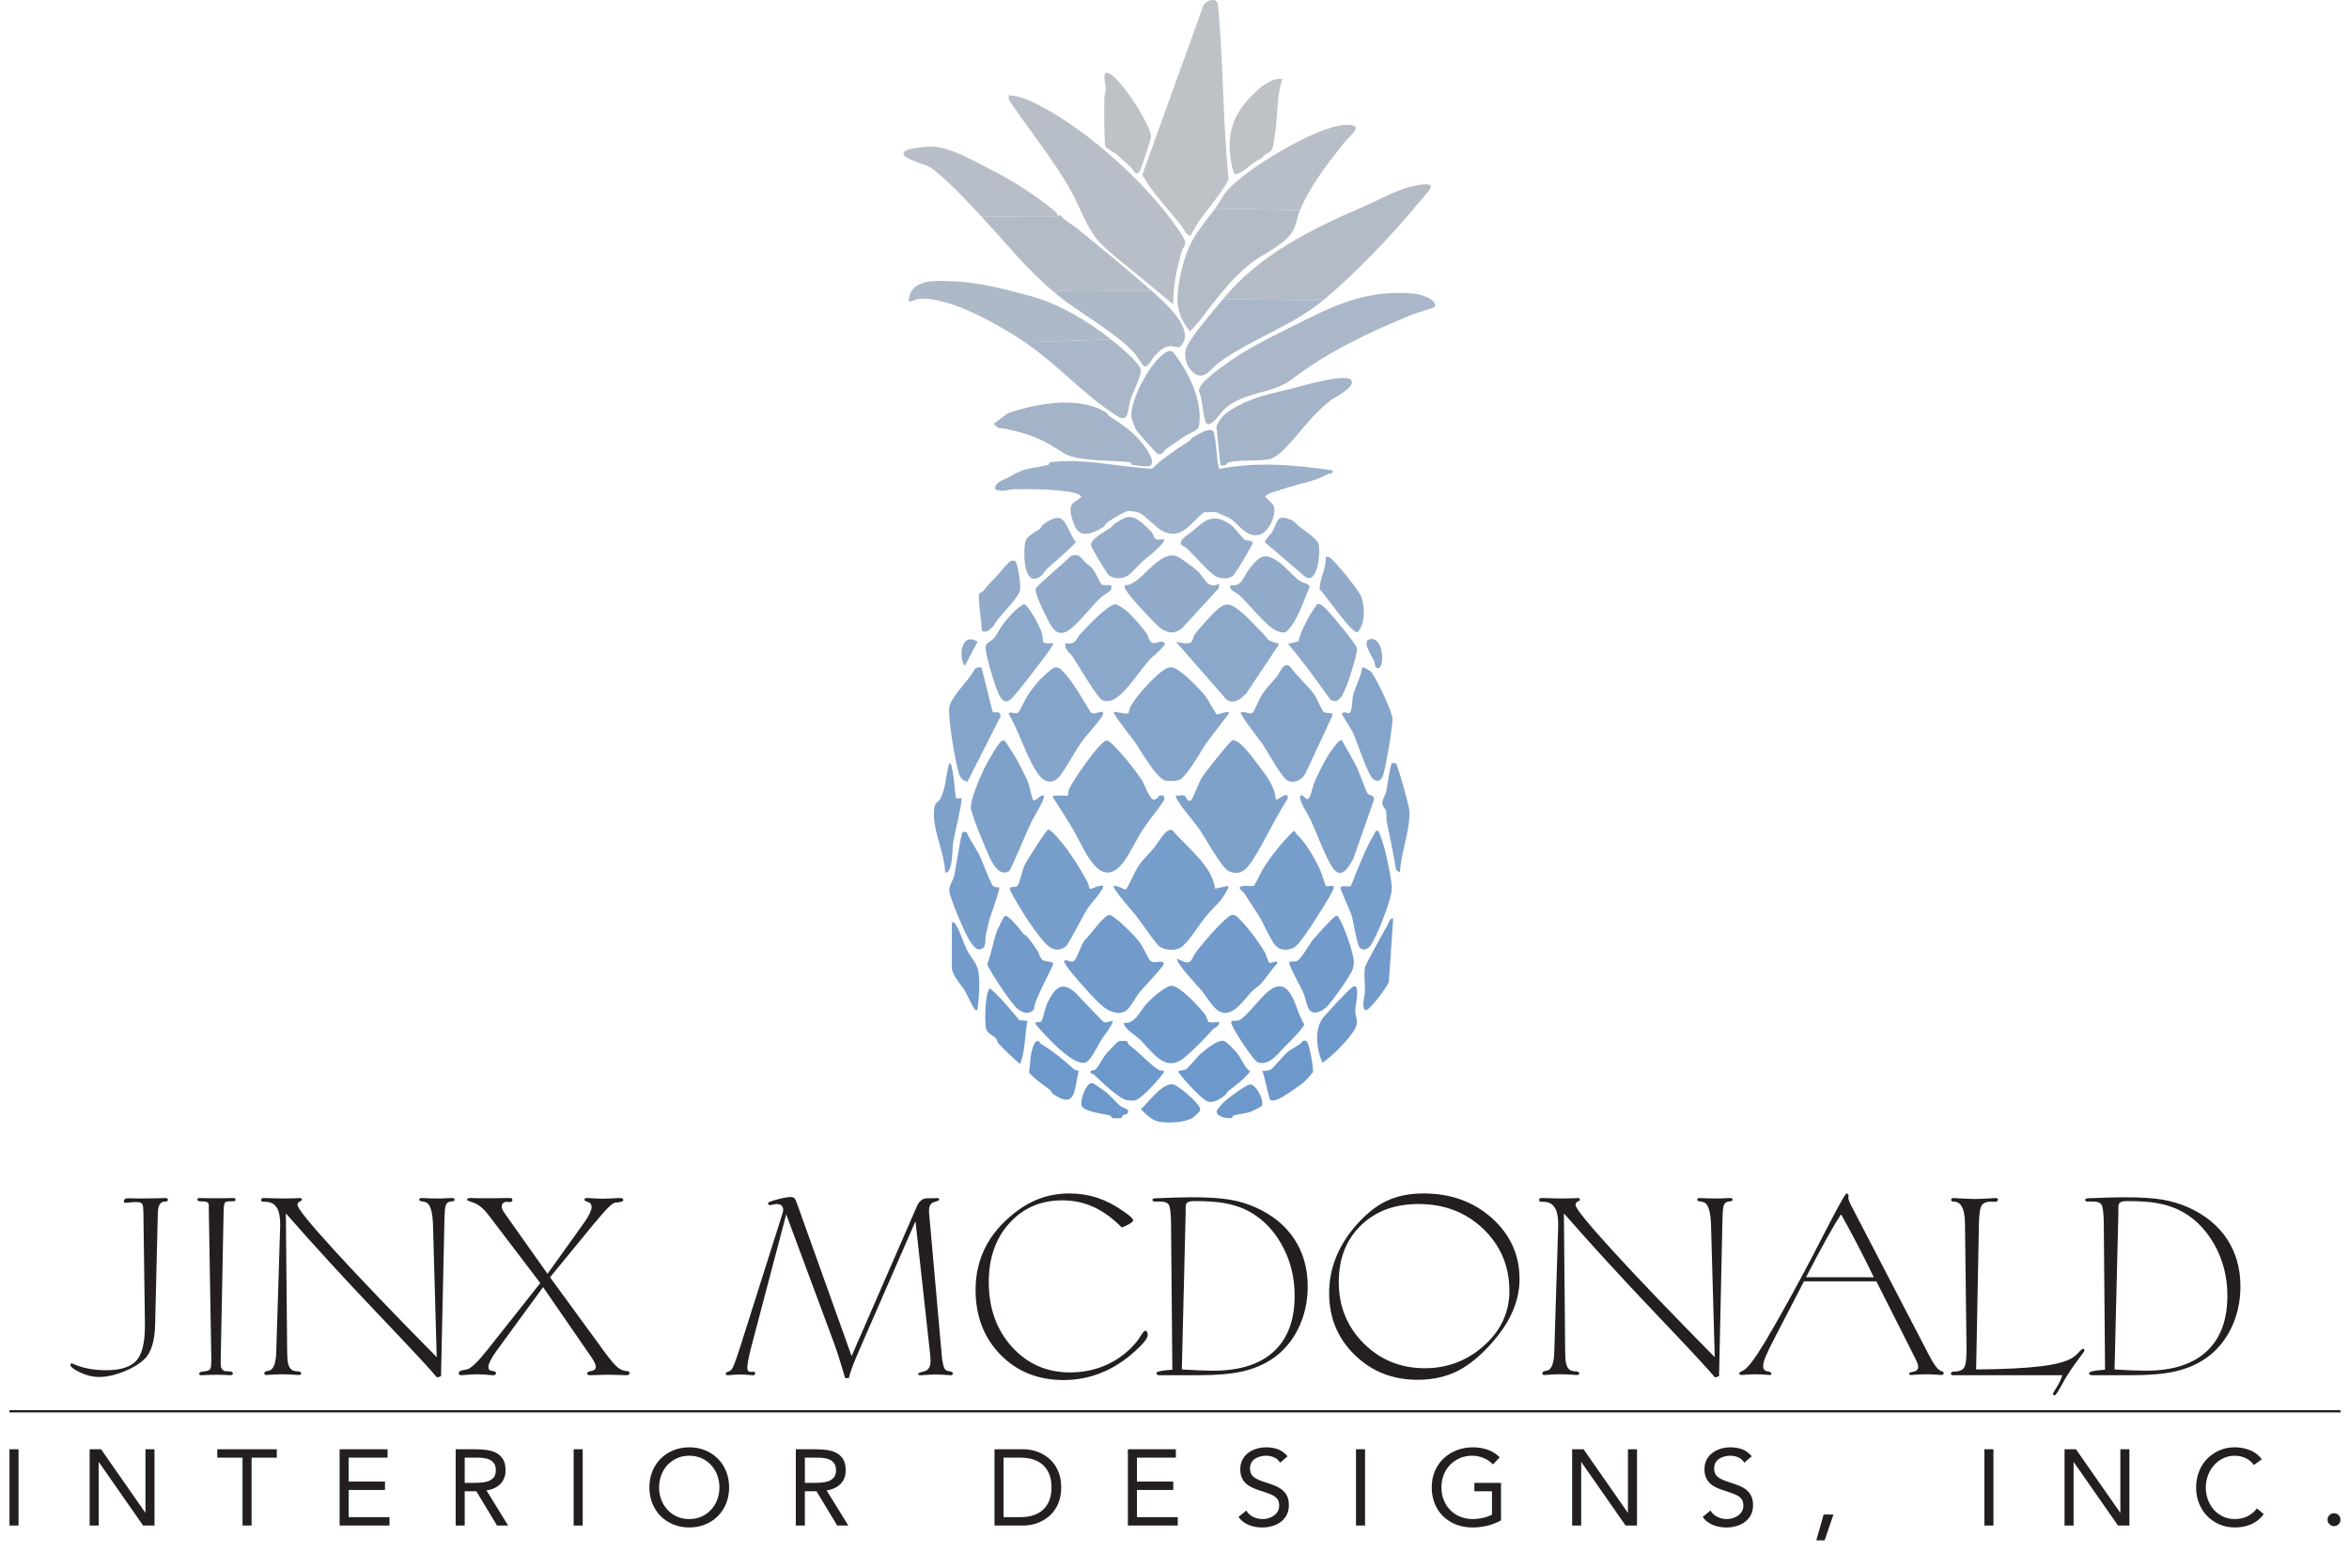<?xml version="1.0" encoding="UTF-8"?>
<svg id="Layer_1" xmlns="http://www.w3.org/2000/svg" version="1.1" viewBox="0 0 1027.848 686.323">
  <!-- Generator: Adobe Illustrator 29.3.0, SVG Export Plug-In . SVG Version: 2.1.0 Build 146)  -->
  <defs>
    <style>
      .st0 {
        fill: #779dcb;
      }

      .st1 {
        fill: #7ea1ca;
      }

      .st2 {
        fill: #b3bbc7;
      }

      .st3, .st4 {
        fill: #231f20;
      }

      .st5 {
        fill: #95adca;
      }

      .st6 {
        fill: #9cb0c9;
      }

      .st7 {
        fill: #bec1c6;
      }

      .st8 {
        fill: #6e99cb;
      }

      .st9 {
        fill: #729acb;
      }

      .st10 {
        fill: #aab7c8;
      }

      .st11 {
        fill: #b8bec7;
      }

      .st12 {
        fill: #91aac9;
      }

      .st13 {
        fill: #8ba7c9;
      }

      .st4 {
        stroke: #231f20;
        stroke-miterlimit: 10;
      }

      .st14 {
        fill: #a3b3c8;
      }

      .st15 {
        fill: #6c98cb;
      }

      .st16 {
        fill: #85a4ca;
      }

      .st17 {
        fill: #adb9c7;
      }
    </style>
  </defs>
  <g>
    <path class="st3" d="M63.41,578.599l-.666-48.034c0-.215-.019-.556-.056-1.021-.037-.466-.055-.824-.055-1.076,0-.86-.222-1.479-.666-1.855-.444-.377-1.184-.564-2.219-.564-.925,0-1.914.054-2.968.161-1.054.107-1.655.161-1.803.161-.259,0-.443-.026-.555-.081-.111-.054-.185-.169-.222-.35,0-.537.157-.932.472-1.183.313-.251.804-.377,1.47-.377.369,0,1.044.019,2.024.054.979.036,1.748.054,2.302.054,3.402,0,6.859-.054,10.373-.161.777-.035,1.257-.054,1.442-.054.369,0,.666.072.887.215.222.144.333.342.333.592,0,.252-.111.439-.333.565-.222.126-.555.188-.998.188-1.96,0-2.996,1.597-3.106,4.787v.054l-1.109,45.937c-.037.609-.055,1.488-.055,2.636-.148,7.638-1.757,12.855-4.826,15.652-2.33,2.151-5.399,3.972-9.208,5.459-3.809,1.488-7.341,2.232-10.594,2.232-2.737,0-5.5-.672-8.292-2.017-2.792-1.345-4.188-2.466-4.188-3.362,0-.143.064-.269.194-.376.129-.108.286-.162.472-.162.111,0,.369.09.776.27,4.03,1.793,8.782,2.689,14.255,2.689,6.175,0,10.539-1.362,13.09-4.088,2.551-2.725,3.827-7.817,3.827-15.276v-1.667Z"/>
    <path class="st3" d="M97.855,529.543l-1.276,65.676v1.345c0,1.005.102,1.73.305,2.179.203.448.601.853,1.192,1.21.406.107,1.017.161,1.831.161,1.331.036,1.997.359,1.997.969,0,.215-.074.376-.222.484-.148.107-.407.197-.777.269-1.036-.071-2.052-.125-3.05-.161-.999-.035-2.108-.054-3.328-.054-.666,0-2.016.036-4.049.107-.999.036-1.812.072-2.44.107-.259,0-.472-.054-.638-.161-.166-.107-.25-.27-.25-.484,0-.538.573-.86,1.72-.968.702-.072,1.276-.162,1.719-.27.739-.179,1.239-.52,1.498-1.021.258-.502.389-1.739.389-3.712l-1.109-65.999v-1.721c0-.681-.241-1.147-.721-1.398-.481-.251-1.461-.377-2.94-.377-.444,0-.776-.062-.999-.188-.222-.125-.333-.331-.333-.618,0-.179.074-.331.222-.457.147-.125.333-.188.555-.188,1.183.036,2.422.063,3.716.081,1.294.019,3.014.026,5.159.026,1.109,0,2.172-.008,3.189-.026,1.017-.018,2.061-.045,3.134-.081.258.072.444.171.555.296.111.126.167.296.167.511-.038.252-.158.422-.361.511-.204.091-.62.135-1.248.135h-.998c-1.036,0-1.711.188-2.025.564-.314.377-.509,1.462-.582,3.255Z"/>
    <path class="st3" d="M125.644,590.701c0,2.834.139,4.833.416,5.998.277,1.166.749,2.035,1.415,2.608.555.503,1.405.771,2.552.807,1.146.036,1.737.323,1.775.861,0,.287-.083.483-.25.592-.167.107-.416.161-.749.161-1.627-.107-3.07-.188-4.327-.242-1.257-.054-2.367-.081-3.328-.081-.592,0-1.452.027-2.58.081-1.128.054-2.468.135-4.021.242-.296,0-.518-.054-.666-.161-.148-.108-.222-.305-.222-.592,0-.502.379-.825,1.137-.969.757-.143,1.248-.269,1.47-.376.813-.431,1.433-1.3,1.858-2.609.424-1.309.674-3.057.749-5.244l1.72-55.241v-1.021c0-3.228-.537-5.63-1.609-7.208-1.073-1.577-2.7-2.367-4.881-2.367h-.666c-.444,0-.749-.062-.916-.188s-.25-.313-.25-.565c0-.322.092-.556.277-.699.185-.143.48-.215.888-.215h.333c3.994.144,6.859.215,8.598.215.887,0,2.496-.035,4.826-.107.961-.035,1.7-.071,2.219-.107.333.144.527.251.582.322.056.073.102.234.139.484,0,.216-.324.467-.971.753-.647.288-.971.771-.971,1.452,0,1.507,5.436,8.213,16.308,20.117,10.872,11.906,25.737,27.415,44.596,46.527l-1.609-57.285c-.074-2.725-.296-4.885-.666-6.481-.37-1.595-.906-2.751-1.608-3.469-.481-.466-1.23-.762-2.247-.888-1.018-.125-1.525-.367-1.525-.727,0-.25.064-.43.194-.538.129-.107.378-.196.749-.269,1.294.072,2.588.126,3.883.161,1.294.036,2.792.054,4.493.054.222,0,.878-.026,1.969-.08,1.09-.054,2.061-.099,2.912-.135.444,0,.767.063.971.188.203.126.305.332.305.618,0,.359-.352.574-1.054.646-.703.072-1.22.18-1.553.323-.629.251-1.073.815-1.332,1.694-.259.879-.425,2.842-.499,5.89l-1.498,68.635-1.775.537c-2.33-2.904-10.946-12.183-25.848-27.835-14.902-15.653-28.326-30.311-40.269-43.973l.554,59.705Z"/>
    <path class="st3" d="M213.449,590.486l22.964-28.992-22.52-29.584c-2.108-2.832-4.225-4.644-6.351-5.433-2.127-.788-3.189-1.219-3.189-1.291,0-.286.102-.501.305-.646.203-.143.527-.232.971-.269h.277c.887.036,1.803.063,2.746.081.943.019,2.32.026,4.132.026,1.479,0,3.097-.008,4.854-.026,1.756-.018,3.614-.045,5.574-.081.296,0,.536.072.721.215.185.144.277.377.277.699,0,.288-.102.503-.305.646-.204.144-.546.216-1.026.216-.111,0-.296-.018-.555-.054-.259-.036-.426-.055-.5-.055-.703,0-1.257.188-1.664.565-.408.376-.61.888-.61,1.533,0,.358.102.771.305,1.236.203.467.563,1.076,1.082,1.829l18.637,26.356,16.474-23.021c.85-1.255,1.534-2.447,2.052-3.577.518-1.129.777-1.998.777-2.608,0-1.147-.527-1.891-1.581-2.232-1.054-.34-1.581-.653-1.581-.941,0-.25.092-.448.277-.592.185-.143.424-.215.721-.215h.333c.739.036,1.867.1,3.383.188,1.516.09,2.625.134,3.328.134.777,0,2.005-.044,3.688-.134,1.683-.089,2.912-.152,3.689-.188h.333c.444.036.767.126.971.269.203.145.305.359.305.646,0,.288-.333.538-.999.753-.666.216-1.461.323-2.385.323-.629,0-1.628.664-2.996,1.99-1.368,1.327-3.605,3.855-6.711,7.584l-18.97,23.129,23.629,32.381c2.773,3.802,4.826,6.205,6.157,7.208,1.331,1.005,2.773,1.506,4.326,1.506.111,0,.25.09.416.27s.25.358.25.538c0,.287-.111.52-.333.699-.222.18-.519.269-.888.269h-.388c-.592-.035-1.442-.071-2.552-.107-2.7-.071-4.53-.107-5.491-.107-.518,0-1.691.026-3.522.08s-3.264.1-4.299.135c-.333,0-.583-.071-.749-.215-.166-.144-.269-.358-.305-.646,0-.466.628-.807,1.886-1.022,1.257-.215,1.886-.807,1.886-1.774,0-.395-.148-.941-.443-1.641-.297-.699-.721-1.461-1.276-2.286l-21.355-30.982-20.689,28.347c-.962,1.327-1.747,2.608-2.357,3.846s-.915,2.144-.915,2.717c0,1.075.563,1.667,1.691,1.774,1.128.107,1.692.413,1.692.915,0,.322-.121.564-.36.726-.241.161-.602.242-1.082.242-1.442-.143-2.728-.25-3.855-.322-1.128-.072-2.043-.108-2.746-.108-1.073,0-3.05.108-5.935.323-.628.036-1.109.072-1.442.107-.369-.071-.61-.17-.721-.296-.111-.125-.167-.35-.167-.672,0-.646.647-1.076,1.941-1.291.814-.108,1.442-.233,1.886-.377,1.775-.573,4.64-3.37,8.597-8.391l.277-.323Z"/>
    <path class="st3" d="M369.812,603.073c-1.073-3.658-2.024-6.795-2.856-9.413-.832-2.617-1.618-4.895-2.357-6.831l-20.578-55.402-15.531,58.952c-.443,1.758-.804,3.398-1.082,4.922-.277,1.524-.416,2.573-.416,3.146,0,.718.129,1.22.388,1.506.258.288.702.431,1.332.431.147,0,.305-.018.471-.054.167-.035.268-.054.305-.054.333,0,.573.054.721.161.147.107.222.287.222.538,0,.287-.074.502-.222.646-.148.144-.37.215-.666.215-1.295-.107-2.422-.188-3.384-.242-.962-.054-1.812-.08-2.551-.08-.481,0-1.147.026-1.997.08-.851.054-1.905.135-3.162.242-.259,0-.471-.054-.638-.161s-.25-.27-.25-.484c0-.395.323-.69.971-.888.646-.196,1.137-.475,1.47-.834.333-.357.767-1.2,1.303-2.527.536-1.326,1.377-3.766,2.524-7.315l18.415-58.092c.147-.431.258-.815.333-1.156.074-.341.111-.654.111-.941,0-.825-.25-1.452-.749-1.883-.5-.431-1.23-.646-2.191-.646-.37,0-.87.081-1.498.242-.629.161-1.091.242-1.386.242-.259-.036-.454-.135-.583-.296-.13-.162-.194-.367-.194-.619,0-.322,1.312-.842,3.938-1.56,2.625-.717,4.604-1.076,5.935-1.076.702,0,1.238.162,1.608.484.369.323.776,1.148,1.22,2.475l23.851,66.645,28.51-65.407c1.072-2.438,2.588-3.658,4.548-3.658h1.608c.591,0,1.072-.008,1.442-.026.369-.018.739-.045,1.109-.081h.277c.258,0,.462.072.61.215.147.144.222.342.222.592,0,.216-.74.538-2.219.969-1.479.43-2.219,1.649-2.219,3.657v.86l5.436,61.158c0,.144.018.377.055.699.333,4.053.924,6.419,1.775,7.101.407.287,1.035.493,1.886.618.85.126,1.275.439,1.275.941,0,.215-.093.395-.277.538-.185.144-.425.215-.721.215-1.406-.107-2.654-.188-3.744-.242-1.091-.054-2.006-.08-2.746-.08-.703,0-1.618.026-2.746.08-1.128.054-2.45.135-3.966.242h-.222c-.186,0-.36-.062-.527-.188-.167-.125-.25-.277-.25-.457,0-.286.906-.654,2.718-1.103,1.812-.448,2.718-1.964,2.718-4.545,0-.358-.037-1.04-.111-2.044-.037-.466-.075-.843-.111-1.13l-6.379-57.931-24.738,56.693-.389.914c-1.96,4.447-3.31,8.123-4.049,11.027h-1.609Z"/>
    <path class="st3" d="M490.843,537.181c-3.92-4.016-8.015-7.001-12.286-8.956-4.271-1.954-8.847-2.931-13.729-2.931-9.393,0-17.103,3.326-23.13,9.978-6.028,6.652-9.041,15.249-9.041,25.792,0,11.438,3.374,20.888,10.123,28.347,6.748,7.459,15.226,11.188,25.432,11.188,5.842,0,11.26-1.147,16.252-3.442,4.992-2.294,9.281-5.611,12.868-9.951.555-.717,1.229-1.702,2.025-2.958.794-1.255,1.395-1.883,1.803-1.883.295,0,.545.18.749.538.203.358.305.789.305,1.291,0,.718-.463,1.667-1.387,2.851-.925,1.184-2.33,2.618-4.215,4.303-4.548,4.161-9.449,7.298-14.699,9.413-5.251,2.116-10.761,3.174-16.529,3.174-11.205,0-20.421-3.711-27.65-11.134-7.23-7.423-10.844-16.854-10.844-28.293,0-6.741,1.396-12.9,4.188-18.477,2.792-5.576,6.998-10.587,12.619-15.034,3.661-2.939,7.488-5.128,11.482-6.562,3.994-1.434,8.265-2.151,12.813-2.151,4.252,0,8.311.637,12.175,1.909,3.864,1.273,7.645,3.22,11.343,5.837,1.516,1.04,2.615,1.882,3.3,2.527.684.646,1.026,1.148,1.026,1.507s-.471.833-1.415,1.425c-.943.592-2.135,1.156-3.578,1.694Z"/>
    <path class="st3" d="M524.012,601.835h-17.028c-.407-.143-.675-.269-.804-.377-.13-.107-.194-.269-.194-.483,0-.646,1.701-1.111,5.103-1.398.851-.072,1.479-.126,1.886-.162l-.555-64.277c-.075-4.303-.398-6.93-.971-7.88-.574-.95-1.767-1.426-3.578-1.426h-2.496c-.333,0-.602-.062-.804-.188-.204-.126-.305-.277-.305-.458,0-.25.074-.43.222-.537.147-.108.5-.197,1.054-.27h.333c7.025-.286,12.203-.43,15.531-.43,6.988,0,12.517.341,16.585,1.021,4.067.682,7.857,1.812,11.37,3.389,7.396,3.3,13.054,7.916,16.974,13.851,3.919,5.936,5.879,12.848,5.879,20.735,0,6.742-1.387,12.919-4.159,18.53-2.773,5.613-6.62,10.051-11.538,13.313-3.771,2.51-8.098,4.312-12.979,5.405-4.88,1.095-11.389,1.641-19.524,1.641ZM517.134,599.307c3.032.18,5.639.314,7.821.403,2.182.09,4.141.135,5.88.135,11.61,0,20.458-2.806,26.541-8.418,6.082-5.611,9.124-13.743,9.124-24.394,0-8.391-1.997-16.028-5.99-22.914-3.994-6.885-9.263-11.851-15.809-14.899-2.773-1.255-5.824-2.169-9.152-2.743-3.327-.573-7.543-.86-12.646-.86-1.59,0-2.672.188-3.244.564-.574.377-.86,1.067-.86,2.071v2.851l-1.664,68.204Z"/>
    <path class="st3" d="M620.248,603.826c-10.871,0-20.033-3.631-27.484-10.893-7.451-7.261-11.177-16.271-11.177-27.028,0-5.128.888-10.05,2.663-14.766,1.774-4.715,4.418-9.225,7.932-13.527,4.511-5.45,9.152-9.368,13.922-11.753,4.771-2.385,10.354-3.577,16.752-3.577,11.98,0,21.983,3.613,30.008,10.839,8.023,7.226,12.036,16.109,12.036,26.652,0,4.662-.962,9.261-2.884,13.797-1.924,4.536-4.826,9.045-8.709,13.527-5.214,5.989-10.372,10.273-15.476,12.855-5.103,2.582-10.964,3.873-17.583,3.873ZM585.803,561.064c0,10.614,3.633,19.552,10.899,26.813s16.205,10.892,26.818,10.892c4.955,0,9.633-.851,14.033-2.555,4.4-1.702,8.432-4.24,12.092-7.611,3.587-3.227,6.286-6.831,8.099-10.812,1.812-3.98,2.718-8.265,2.718-12.855,0-10.758-3.791-19.785-11.371-27.082s-17.047-10.946-28.399-10.946c-10.428,0-18.85,3.138-25.265,9.413-6.416,6.275-9.624,14.522-9.624,24.743Z"/>
    <path class="st3" d="M684.867,590.701c0,2.834.139,4.833.416,5.998.277,1.166.749,2.035,1.415,2.608.555.503,1.404.771,2.551.807,1.146.036,1.738.323,1.775.861,0,.287-.083.483-.25.592-.166.107-.416.161-.748.161-1.628-.107-3.07-.188-4.327-.242-1.258-.054-2.366-.081-3.328-.081-.592,0-1.451.027-2.579.081s-2.468.135-4.021.242c-.296,0-.518-.054-.665-.161-.148-.108-.223-.305-.223-.592,0-.502.379-.825,1.138-.969.757-.143,1.248-.269,1.47-.376.812-.431,1.433-1.3,1.858-2.609.425-1.309.674-3.057.749-5.244l1.719-55.241v-1.021c0-3.228-.536-5.63-1.608-7.208-1.073-1.577-2.699-2.367-4.881-2.367h-.666c-.443,0-.749-.062-.915-.188s-.25-.313-.25-.565c0-.322.093-.556.277-.699.186-.143.48-.215.888-.215h.333c3.994.144,6.859.215,8.598.215.888,0,2.496-.035,4.825-.107.962-.035,1.701-.071,2.219-.107.333.144.527.251.583.322.055.073.102.234.139.484,0,.216-.324.467-.971.753-.647.288-.971.771-.971,1.452,0,1.507,5.436,8.213,16.308,20.117,10.871,11.906,25.736,27.415,44.596,46.527l-1.608-57.285c-.075-2.725-.297-4.885-.666-6.481-.37-1.595-.906-2.751-1.608-3.469-.481-.466-1.229-.762-2.246-.888-1.018-.125-1.525-.367-1.525-.727,0-.25.063-.43.193-.538.13-.107.379-.196.749-.269,1.294.072,2.588.126,3.883.161,1.294.036,2.792.054,4.493.054.222,0,.878-.026,1.969-.08s2.062-.099,2.912-.135c.443,0,.767.063.971.188.203.126.305.332.305.618,0,.359-.352.574-1.054.646-.702.072-1.22.18-1.553.323-.629.251-1.073.815-1.331,1.694-.26.879-.426,2.842-.499,5.89l-1.498,68.635-1.775.537c-2.329-2.904-10.945-12.183-25.848-27.835-14.902-15.653-28.325-30.311-40.27-43.973l.555,59.705Z"/>
    <path class="st3" d="M762.19,601.728c-.407,0-.693-.062-.86-.188-.166-.125-.249-.313-.249-.564,0-.323.397-.654,1.192-.995.796-.341,1.488-.815,2.08-1.426,1.331-1.326,2.948-3.442,4.854-6.347,1.903-2.905,4.391-7.047,7.46-12.426,7.1-12.442,13.959-25.137,20.578-38.082,6.619-12.944,10.206-19.418,10.761-19.418.223.036.425.153.61.35.185.197.277.386.277.564,0,.036-.019.171-.056.404s-.055.422-.055.564c0,.395.146.968.443,1.721.296.754.795,1.758,1.498,3.013l33.502,64.438.277.484c2.219,4.231,4.067,6.348,5.547,6.348.036,0,.119.09.249.269.13.18.194.358.194.538,0,.251-.093.439-.277.564-.186.126-.463.188-.832.188-1.664-.107-2.977-.188-3.938-.242-.962-.054-1.664-.081-2.108-.081-.888,0-1.95.027-3.189.081s-2.635.135-4.188.242c-.259-.071-.426-.143-.499-.215-.075-.072-.111-.18-.111-.323,0-.395.666-.708,1.997-.941,1.331-.232,1.997-.959,1.997-2.179,0-.43-.158-1.039-.472-1.828-.314-.789-.952-2.115-1.914-3.98l-15.919-31.521h-31.672l-12.259,23.667c-2.293,4.411-3.799,7.495-4.521,9.252-.721,1.757-1.081,3.156-1.081,4.195,0,1.291.61,2.044,1.83,2.259,1.221.216,1.831.538,1.831.969,0,.215-.075.376-.223.484-.147.107-.37.161-.665.161-1.295-.107-2.487-.188-3.578-.242s-2.062-.081-2.912-.081c-.518,0-1.229.027-2.135.081-.907.054-2.062.135-3.467.242ZM790.257,558.965h29.675c-2.552-5.271-5.001-10.147-7.35-14.63s-4.669-8.785-6.961-12.909c-1.553,2.259-3.615,5.692-6.185,10.3-2.57,4.608-5.63,10.354-9.18,17.239Z"/>
    <path class="st3" d="M902.411,601.835h-47.868c-.26,0-.472-.054-.639-.161-.166-.107-.249-.27-.249-.484s.092-.421.277-.618c.185-.197.388-.296.61-.296,2.365,0,3.946-.529,4.742-1.587.795-1.058,1.192-3.47,1.192-7.234v-2.313l-.665-53.52v-.592c-.111-6.132-1.775-9.198-4.992-9.198-.37,0-.639-.062-.805-.188s-.25-.313-.25-.565c0-.25.093-.448.277-.592.186-.143.444-.215.777-.215.369.036.905.072,1.608.107,3.661.215,6.23.323,7.71.323,1.404,0,3.938-.108,7.599-.323.629-.035,1.109-.071,1.442-.107.443.072.729.153.859.242.13.09.194.225.194.403,0,.322-.12.574-.36.753-.241.18-.582.269-1.026.269-.186,0-.443-.018-.776-.054-.333-.035-.555-.054-.665-.054-2.108,0-3.532.557-4.271,1.668-.74,1.111-1.146,3.873-1.221,8.283l-1.22,63.524c12.055-.107,21.41-.564,28.066-1.371s11.315-2.035,13.978-3.685c1.072-.681,2.043-1.515,2.912-2.501s1.488-1.479,1.858-1.479c.185,0,.323.08.416.242.092.161.139.403.139.726,0,.072-.971,1.398-2.912,3.98s-3.818,5.379-5.63,8.392c-.592,1.003-1.295,2.259-2.107,3.765-1.185,2.188-1.997,3.281-2.441,3.281-.147,0-.296-.081-.443-.242-.148-.161-.222-.332-.222-.511,0-.144.555-1.095,1.664-2.851,1.109-1.758,1.922-3.496,2.44-5.218Z"/>
    <path class="st3" d="M932.142,601.835h-17.028c-.407-.143-.675-.269-.804-.377-.131-.107-.194-.269-.194-.483,0-.646,1.7-1.111,5.103-1.398.851-.072,1.479-.126,1.886-.162l-.555-64.277c-.074-4.303-.397-6.93-.971-7.88s-1.766-1.426-3.577-1.426h-2.496c-.333,0-.602-.062-.805-.188s-.305-.277-.305-.458c0-.25.073-.43.222-.537.147-.108.499-.197,1.054-.27h.333c7.025-.286,12.203-.43,15.531-.43,6.988,0,12.517.341,16.585,1.021,4.067.682,7.857,1.812,11.37,3.389,7.396,3.3,13.054,7.916,16.974,13.851,3.919,5.936,5.879,12.848,5.879,20.735,0,6.742-1.387,12.919-4.159,18.53-2.773,5.613-6.62,10.051-11.538,13.313-3.771,2.51-8.098,4.312-12.979,5.405-4.881,1.095-11.39,1.641-19.524,1.641ZM925.264,599.307c3.032.18,5.639.314,7.821.403,2.182.09,4.141.135,5.88.135,11.61,0,20.458-2.806,26.541-8.418,6.082-5.611,9.124-13.743,9.124-24.394,0-8.391-1.997-16.028-5.99-22.914-3.994-6.885-9.263-11.851-15.809-14.899-2.773-1.255-5.824-2.169-9.152-2.743-3.327-.573-7.543-.86-12.646-.86-1.59,0-2.672.188-3.244.564-.574.377-.86,1.067-.86,2.071v2.851l-1.664,68.204Z"/>
  </g>
  <line class="st4" x1="4.147" y1="617.613" x2="1024.12" y2="617.613"/>
  <g>
    <path class="st3" d="M4.149,634.225h3.96v33.38h-3.96v-33.38Z"/>
    <path class="st3" d="M39.226,634.225h4.998l19.33,27.723h.095v-27.723h3.96v33.38h-4.998l-19.33-27.723h-.094v27.723h-3.96v-33.38Z"/>
    <path class="st3" d="M121.121,637.903h-11.033v29.702h-3.96v-29.702h-11.032v-3.678h26.025v3.678Z"/>
    <path class="st3" d="M148.606,634.225h20.98v3.678h-17.02v10.466h15.889v3.678h-15.889v11.881h17.869v3.678h-21.829v-33.38Z"/>
    <path class="st3" d="M199.383,634.225h8.534c1.603,0,3.198.094,4.785.282,1.587.189,3.009.598,4.267,1.227,1.257.629,2.278,1.548,3.064,2.758.785,1.21,1.179,2.853,1.179,4.927,0,2.452-.739,4.432-2.216,5.94-1.478,1.509-3.521,2.468-6.129,2.876l9.477,15.37h-4.856l-9.052-14.993h-5.092v14.993h-3.96v-33.38ZM203.344,648.935h3.536c1.1,0,2.239-.031,3.418-.095,1.179-.062,2.263-.267,3.253-.612.99-.346,1.807-.888,2.452-1.627.644-.738.967-1.799.967-3.183,0-1.194-.236-2.152-.708-2.876-.471-.723-1.092-1.28-1.862-1.674-.771-.393-1.634-.651-2.593-.777-.959-.126-1.926-.188-2.899-.188h-5.563v11.032Z"/>
    <path class="st3" d="M251.009,634.225h3.96v33.38h-3.96v-33.38Z"/>
    <path class="st3" d="M301.597,668.453c-2.546,0-4.879-.44-7.001-1.32-2.122-.879-3.96-2.098-5.517-3.653-1.556-1.557-2.766-3.41-3.63-5.563-.865-2.152-1.297-4.486-1.297-7.002s.432-4.848,1.297-7.001c.864-2.152,2.074-4.008,3.63-5.563,1.556-1.556,3.395-2.773,5.517-3.653s4.455-1.32,7.001-1.32,4.88.44,7.001,1.32,3.96,2.098,5.516,3.653c1.556,1.556,2.766,3.411,3.63,5.563.864,2.153,1.296,4.487,1.296,7.001s-.432,4.85-1.296,7.002c-.865,2.153-2.074,4.007-3.63,5.563-1.556,1.556-3.395,2.774-5.516,3.653-2.122.88-4.456,1.32-7.001,1.32ZM301.597,664.776c1.949,0,3.732-.36,5.352-1.084,1.618-.723,3.009-1.713,4.172-2.971,1.163-1.257,2.066-2.727,2.711-4.408.644-1.681.966-3.48.966-5.398s-.323-3.716-.966-5.397c-.645-1.682-1.548-3.151-2.711-4.409-1.163-1.256-2.554-2.246-4.172-2.97-1.62-.723-3.403-1.084-5.352-1.084s-3.732.361-5.351,1.084c-1.619.724-3.01,1.714-4.172,2.97-1.163,1.258-2.067,2.728-2.711,4.409-.645,1.682-.967,3.481-.967,5.397s.322,3.718.967,5.398c.644,1.682,1.548,3.151,2.711,4.408,1.163,1.258,2.553,2.248,4.172,2.971,1.619.724,3.402,1.084,5.351,1.084Z"/>
    <path class="st3" d="M348.226,634.225h8.534c1.603,0,3.198.094,4.785.282,1.587.189,3.009.598,4.267,1.227,1.257.629,2.278,1.548,3.064,2.758.785,1.21,1.179,2.853,1.179,4.927,0,2.452-.739,4.432-2.216,5.94-1.478,1.509-3.521,2.468-6.129,2.876l9.477,15.37h-4.856l-9.052-14.993h-5.092v14.993h-3.96v-33.38ZM352.186,648.935h3.536c1.1,0,2.239-.031,3.418-.095,1.179-.062,2.263-.267,3.253-.612.99-.346,1.807-.888,2.452-1.627.644-.738.967-1.799.967-3.183,0-1.194-.236-2.152-.708-2.876-.471-.723-1.092-1.28-1.862-1.674-.771-.393-1.634-.651-2.593-.777-.959-.126-1.926-.188-2.899-.188h-5.563v11.032Z"/>
    <path class="st3" d="M435.165,634.225h12.824c1.1,0,2.263.126,3.489.377,1.226.252,2.443.652,3.654,1.202,1.209.551,2.373,1.266,3.489,2.146,1.115.88,2.098,1.941,2.947,3.183s1.524,2.672,2.027,4.29c.502,1.619.754,3.45.754,5.492s-.252,3.875-.754,5.493c-.503,1.619-1.179,3.049-2.027,4.29-.849,1.242-1.832,2.303-2.947,3.183-1.116.88-2.279,1.596-3.489,2.146-1.21.55-2.428.951-3.654,1.202-1.226.252-2.389.377-3.489.377h-12.824v-33.38ZM439.125,663.927h7.543c1.917,0,3.693-.251,5.328-.754,1.634-.503,3.048-1.28,4.243-2.334,1.194-1.053,2.137-2.396,2.829-4.031.691-1.634,1.037-3.599,1.037-5.894s-.346-4.259-1.037-5.893c-.691-1.635-1.635-2.979-2.829-4.031-1.195-1.053-2.609-1.831-4.243-2.334-1.635-.502-3.411-.754-5.328-.754h-7.543v26.024Z"/>
    <path class="st3" d="M493.532,634.225h20.98v3.678h-17.02v10.466h15.889v3.678h-15.889v11.881h17.868v3.678h-21.829v-33.38Z"/>
    <path class="st3" d="M560.15,640.118c-.66-1.068-1.54-1.847-2.64-2.334-1.101-.487-2.248-.73-3.442-.73-.88,0-1.744.11-2.593.329-.849.221-1.611.551-2.287.99-.676.44-1.218,1.022-1.626,1.745-.409.723-.613,1.571-.613,2.546,0,.754.118,1.422.354,2.003.236.582.62,1.108,1.155,1.58.534.472,1.257.912,2.169,1.32.911.408,2.027.817,3.348,1.226,1.288.409,2.537.849,3.748,1.32,1.209.471,2.278,1.068,3.206,1.791.927.724,1.665,1.627,2.216,2.711.55,1.085.825,2.444.825,4.078,0,1.667-.33,3.112-.99,4.338s-1.532,2.239-2.617,3.041c-1.084.802-2.333,1.398-3.748,1.792-1.414.393-2.876.589-4.385.589-.975,0-1.949-.087-2.923-.26-.975-.173-1.909-.44-2.806-.801-.896-.361-1.736-.833-2.521-1.415-.786-.581-1.462-1.296-2.027-2.145l3.395-2.782c.723,1.227,1.728,2.153,3.017,2.782s2.656.942,4.103.942c.849,0,1.704-.125,2.569-.377.864-.251,1.642-.62,2.334-1.107.69-.487,1.257-1.092,1.697-1.815.439-.723.66-1.556.66-2.499,0-1.037-.174-1.878-.519-2.522-.347-.644-.881-1.202-1.604-1.674-.724-.472-1.635-.896-2.734-1.272-1.101-.378-2.389-.817-3.866-1.32-1.194-.377-2.295-.809-3.3-1.297-1.007-.486-1.879-1.084-2.617-1.791-.739-.708-1.32-1.557-1.744-2.546-.425-.99-.637-2.177-.637-3.56,0-1.604.313-3.002.943-4.196.628-1.194,1.477-2.192,2.546-2.994,1.067-.802,2.278-1.406,3.63-1.815,1.352-.408,2.766-.612,4.243-.612,1.886,0,3.606.291,5.163.872,1.556.582,2.946,1.596,4.172,3.041l-3.253,2.829Z"/>
    <path class="st3" d="M593.342,634.225h3.96v33.38h-3.96v-33.38Z"/>
    <path class="st3" d="M656.801,665.342c-1.917,1.068-3.937,1.854-6.059,2.357-2.121.502-4.267.754-6.436.754-2.609,0-4.997-.424-7.166-1.273-2.169-.849-4.047-2.042-5.634-3.583-1.588-1.539-2.821-3.386-3.701-5.539-.881-2.153-1.32-4.534-1.32-7.144,0-2.64.464-5.036,1.391-7.189.927-2.152,2.208-3.991,3.843-5.517,1.634-1.523,3.536-2.711,5.705-3.56s4.51-1.272,7.024-1.272c2.2,0,4.314.33,6.342.99s3.842,1.791,5.445,3.395l-2.971,3.111c-1.131-1.226-2.507-2.169-4.125-2.829-1.619-.66-3.276-.989-4.974-.989-1.918,0-3.694.346-5.328,1.037-1.635.691-3.057,1.649-4.267,2.876-1.211,1.226-2.153,2.687-2.829,4.385-.676,1.697-1.014,3.552-1.014,5.562,0,1.98.338,3.819,1.014,5.517s1.618,3.167,2.829,4.408c1.21,1.242,2.664,2.209,4.361,2.899,1.697.691,3.566,1.037,5.61,1.037,1.351,0,2.766-.165,4.243-.495,1.477-.33,2.829-.809,4.055-1.438v-10.231h-7.686v-3.677h11.646v16.407Z"/>
    <path class="st3" d="M687.919,634.225h4.997l19.33,27.723h.095v-27.723h3.96v33.38h-4.997l-19.331-27.723h-.094v27.723h-3.96v-33.38Z"/>
    <path class="st3" d="M763.259,640.118c-.66-1.068-1.54-1.847-2.64-2.334-1.101-.487-2.248-.73-3.442-.73-.88,0-1.744.11-2.593.329-.849.221-1.611.551-2.287.99-.676.44-1.218,1.022-1.626,1.745-.409.723-.613,1.571-.613,2.546,0,.754.118,1.422.354,2.003.236.582.62,1.108,1.155,1.58.534.472,1.257.912,2.169,1.32.911.408,2.027.817,3.348,1.226,1.288.409,2.537.849,3.748,1.32,1.209.471,2.278,1.068,3.206,1.791.927.724,1.665,1.627,2.216,2.711.55,1.085.825,2.444.825,4.078,0,1.667-.33,3.112-.99,4.338s-1.532,2.239-2.617,3.041c-1.084.802-2.333,1.398-3.748,1.792-1.414.393-2.876.589-4.385.589-.975,0-1.949-.087-2.923-.26-.975-.173-1.909-.44-2.806-.801-.896-.361-1.736-.833-2.521-1.415-.786-.581-1.462-1.296-2.027-2.145l3.395-2.782c.723,1.227,1.728,2.153,3.017,2.782s2.656.942,4.103.942c.849,0,1.704-.125,2.569-.377.864-.251,1.642-.62,2.334-1.107.69-.487,1.257-1.092,1.697-1.815.439-.723.66-1.556.66-2.499,0-1.037-.174-1.878-.519-2.522-.347-.644-.881-1.202-1.604-1.674-.724-.472-1.635-.896-2.734-1.272-1.101-.378-2.389-.817-3.866-1.32-1.194-.377-2.295-.809-3.3-1.297-1.007-.486-1.879-1.084-2.617-1.791-.739-.708-1.32-1.557-1.744-2.546-.425-.99-.637-2.177-.637-3.56,0-1.604.313-3.002.943-4.196.628-1.194,1.477-2.192,2.546-2.994,1.067-.802,2.278-1.406,3.63-1.815,1.352-.408,2.766-.612,4.243-.612,1.886,0,3.606.291,5.163.872,1.556.582,2.946,1.596,4.172,3.041l-3.253,2.829Z"/>
    <path class="st3" d="M798.384,674.111h-3.631l3.206-11.314h4.291l-3.866,11.314Z"/>
    <path class="st3" d="M868.303,634.225h3.96v33.38h-3.96v-33.38Z"/>
    <path class="st3" d="M903.38,634.225h4.997l19.33,27.723h.095v-27.723h3.96v33.38h-4.997l-19.331-27.723h-.094v27.723h-3.96v-33.38Z"/>
    <path class="st3" d="M986.265,641.108c-1.007-1.351-2.248-2.364-3.725-3.041-1.479-.675-3.018-1.013-4.621-1.013-1.854,0-3.56.377-5.115,1.131-1.556.755-2.899,1.769-4.031,3.041-1.131,1.273-2.012,2.751-2.64,4.432-.629,1.683-.943,3.435-.943,5.257,0,1.949.314,3.765.943,5.446.628,1.682,1.5,3.143,2.616,4.384,1.115,1.242,2.452,2.225,4.008,2.947,1.556.724,3.276,1.084,5.162,1.084,2.043,0,3.866-.4,5.47-1.202,1.603-.802,3.001-1.956,4.195-3.465l2.971,2.498c-1.509,2.013-3.324,3.489-5.445,4.433-2.122.942-4.519,1.414-7.19,1.414-2.389,0-4.62-.44-6.694-1.32-2.074-.879-3.874-2.098-5.398-3.653-1.525-1.557-2.719-3.402-3.583-5.54-.865-2.137-1.297-4.479-1.297-7.025,0-2.451.416-4.745,1.249-6.883s2.004-3.991,3.513-5.563c1.509-1.571,3.301-2.812,5.375-3.725,2.074-.911,4.353-1.367,6.836-1.367,2.264,0,4.439.408,6.53,1.226,2.09.817,3.843,2.153,5.257,4.008l-3.441,2.498Z"/>
    <path class="st3" d="M1021.295,662.23c.785,0,1.453.275,2.004.825.549.551.824,1.219.824,2.004s-.291,1.454-.872,2.004c-.582.55-1.233.825-1.956.825s-1.376-.275-1.957-.825c-.582-.55-.872-1.218-.872-2.004s.274-1.453.825-2.004,1.218-.825,2.004-.825Z"/>
  </g>
  <g>
    <g>
      <path class="st6" d="M533.479,205.249c16.285-3.316,33.254-1.82,49.577.609.444,1.803-1.44,1.207-2.487,1.818-5.375,3.135-13.267,4.157-19.239,6.395-2.082.78-5.52,1.31-7.205,2.715-.972.81-.424.541.053,1.107,2.277,2.704,4.035,2.629,3.34,7.008-.547,3.449-3.35,8.904-7.292,9.284-5.71.55-8.437-5.38-12.454-7.558-.732-.397-5.437-2.474-5.758-2.516-1.569-.202-3.572.193-5.227.041-5.994,4.792-10.036,12.89-18.674,7.912-2.617-1.508-7.181-6.601-9.672-7.726-.595-.268-3.54-.767-4.266-.765-2.014.007-7.694,3.693-9.733,5.035-.743.489-.974,1.557-1.389,1.842-3.224,2.212-9.262,5.218-12.129,1.015-.718-1.054-2.347-5.691-2.452-7.023-.388-4.934,1.815-4.23,4.73-7.074-.254-.355-.59-.575-.946-.814-3.76-2.524-23.003-2.587-28.299-2.458-2.81.068-5.544,1.444-8.536.017-.167-3.352,3.83-4.007,6.055-5.323,7.739-4.577,9.108-3.403,17.155-5.315.498-.118.167-1.074,1.254-1.212,14.586-1.849,29.708,2.161,44.203,2.869,4.977-4.79,10.369-8.321,16.222-12.086.633-.407.846-1.159,1.477-1.545,1.7-1.043,7.014-4.278,8.733-3.104,1.78,1.216,1.688,14.12,2.96,16.849Z"/>
      <path class="st11" d="M454.688,46.071c20.866,10.67,46.433,33.647,59.999,53.072,1.01,1.446,4.087,5.799,3.991,7.179-.084,1.212-1.244,2.459-1.606,3.744-2.12,7.535-3.862,15.282-3.709,23.161-3.938-3.412-8.097-6.687-12.107-10.055-5.808-4.878-13.175-10.428-18.631-15.608-6.937-6.587-9.328-15.676-13.906-23.868-7.76-13.886-18.414-26.809-27.281-40.036l-.114-1.946c4.745.068,9.215,2.236,13.363,4.357Z"/>
      <path class="st7" d="M521.036,103.115c-2.391-.11-2.931-2.951-4.122-4.426-4.573-5.66-10.74-12.395-14.764-18.303-.361-.53-2.291-3.788-2.27-4.018l26.462-73.35c.433-2.53,5.537-4.415,6.424-1.656.234.729.572,5.114.677,6.406,1.906,23.521,1.769,47.298,4.144,70.803-4.621,8.768-12.342,15.6-16.551,24.545Z"/>
      <path class="st10" d="M618.099,137.578c-19.163,7.899-36.546,16.021-53.143,28.631-8.249,6.267-20.144,4.875-29.15,12.776-1.425,1.25-6.149,8.68-7.96,6.197-1.525-2.091-1.572-11.061-3.236-13.922-.156-3.483,7.05-8.398,9.645-10.386,9.417-7.217,20.128-12.525,30.652-17.77,18.307-9.124,32.093-16.488,53.898-14.617,2.429.208,9.826,2.327,9.132,5.613-.148.699-8.344,2.864-9.836,3.479Z"/>
      <path class="st2" d="M535.22,130.869c16.047-19.762,39.304-30.874,62.144-40.779,6.41-2.78,14.036-7.15,21.004-8.643,12.588-2.698,6.845,1.935,2.483,7.206-11.808,14.268-27.71,31.023-41.93,42.806l-43.701-.59Z"/>
      <path class="st2" d="M568.881,91.9c-1.134,2.673-1.58,6.231-3.108,8.997-3.528,6.384-13.212,10.089-18.948,14.71-8.484,6.836-15.161,15.892-21.643,24.416l-4.423,5.015c-6.575-7.91-6.285-14.756-4.265-24.33,3.086-14.625,6.693-18.279,15.183-29.399l37.205.59Z"/>
      <path class="st2" d="M462.582,94.262c.531-.062,1.084-.099,1.564.184,2.023,2.301,5.044,3.798,7.418,5.725,10.669,8.661,21.465,17.564,31.766,26.565-.613.979-2.24.588-3.24.601-11.598.144-24.028-.702-35.474-.044-1.102.063-2.213-.132-2.625,1.215-12.889-10.686-21.222-21.624-32.48-33.655,10.532-.182,21.102.234,31.637.024,1.266-.025,1.357-.606,1.434-.615Z"/>
      <path class="st14" d="M591.269,166.346c2.027,3.02-7.159,7.442-8.94,8.804-8.392,6.417-12.409,13.047-19.36,20.367-1.943,2.046-5.219,5.169-8.02,5.562-5.147.723-12.647.136-17.555,1.245-.193.044-1.174,2.151-3.357,1.174l-1.763-16.775c1.975-5.381,6.833-7.852,11.647-10.226,6.472-3.191,14.946-4.844,21.883-6.602,3.914-.992,23.331-6.727,25.465-3.548Z"/>
      <path class="st17" d="M448.409,149.764c-10.719-7.311-33.466-20.37-46.402-18.933-1.893.21-2.656,1.111-4.382,1.217.27-10.651,12.708-9.205,20.395-8.878,10.99.467,22.304,3.539,32.647,6.328,12.86,3.467,25.143,10.85,35.537,19.086l-37.795,1.181Z"/>
      <path class="st14" d="M485.215,182.036c6.178,3.895,11.327,7.401,15.756,13.484,1.229,1.689,5.461,7.914,1.457,8.588-.408.069-6.373-.495-6.962-.625-.481-.107-.147-1.077-1.247-1.218-7.231-.928-22.743-.33-28.204-3.695-10.704-6.596-12.928-7.914-25.723-10.873-2.444-.565-3.476.293-5.454-2.21l6.046-4.601c12.657-4.285,30.772-7.785,42.81-.551.918.552,1.18,1.486,1.522,1.701Z"/>
      <path class="st11" d="M531.676,91.309c1.634-2.14,3.325-5.65,5.328-7.958,8.265-9.517,38.487-27.591,50.553-28.572,10.881-.884,3.323,4.196.454,7.828-7.085,8.968-14.598,18.604-19.131,29.292l-37.205-.59Z"/>
      <path class="st17" d="M503.33,126.736c.706.617,1.471,1.309,2.325,2.091,4.709,4.309,15.944,14.347,11.962,21.347-1.848,3.248-2.828,1.199-5.699,1.331-2.949.136-4.895,2.475-6.798,4.449-1.261,1.308-3.02,5.634-4.785,4.047-1.164-1.047-2.876-4.449-4.299-5.896-10.04-10.209-23.17-16.584-34.043-25.598.412-1.347,1.523-1.152,2.625-1.215,11.446-.657,23.875.188,35.474.044.999-.012,2.626.378,3.24-.601Z"/>
      <path class="st10" d="M578.92,131.46c-13.411,11.113-31.103,16.791-45.329,27.008-3.602,2.587-6.643,8.533-11.379,4.596-2.882-2.395-4.169-6.266-3.392-9.921.976-4.594,12.811-17.855,16.4-22.275l43.701.59Z"/>
      <path class="st10" d="M486.204,148.583c2.815,2.231,12.564,10.1,12.993,13.33.294,2.213-3.63,10.263-4.56,13.111-1.308,4.005-.397,10.513-5.883,7.016-14.807-9.439-25.343-22.042-40.346-32.276l37.795-1.181Z"/>
      <path class="st14" d="M513.199,154.07c6.707,8.104,13.423,21.82,11.393,32.599-.311,1.649-5.039,3.372-6.718,4.528-2.517,1.733-4.997,3.561-7.68,5.312-.988.645-1.507,2.804-3.522,2.204-.683-.203-8.872-9.575-9.493-10.621-.575-.967-1.81-4.038-1.983-5.112-1.073-6.668,5.87-19.265,10.193-24.367,1.469-1.734,5.643-6.444,7.809-4.543Z"/>
      <path class="st11" d="M429.511,94.852c-6.009-6.422-15.914-17.313-22.884-21.855-1.662-1.083-15.423-4.357-10.022-7.211,1.466-.775,8.401-1.663,10.198-1.66,9.121.016,19.254,6.334,26.993,10.225,9.527,4.79,18.862,10.87,27.228,17.635.819.662,1.525,1.06,1.559,2.276-.077.009-.168.59-1.434.615-10.535.209-21.105-.206-31.637-.024Z"/>
      <path class="st7" d="M561.201,34.63c-2.549,6.902-2.045,14.357-2.955,21.544-.287,2.264-.781,7.169-1.629,9-.969,2.093-3.618,2.149-4.64,4.192-4.283,1.505-7.3,6.102-11.442,6.93-1.34-.687-2.258-7.644-2.386-9.466-.819-11.652,3.183-19.048,11.544-26.883,2.822-2.644,7.486-6.101,11.508-5.316Z"/>
      <path class="st7" d="M494.856,73.212c-1.974-1.835-4.172-3.78-6.156-5.528-1.331-1.172-4.803-2.679-5.194-4.072-.347-6.986-.404-14.043-.281-21.038.022-1.26.597-2.378.617-3.519.047-2.671-2.63-10.302,2.963-5.914,3.864,3.032,9.975,12.003,12.493,16.441,1.323,2.332,4.619,8.077,4.358,10.459-.12,1.095-4.265,13.771-4.791,14.697-.318.56-.903,1.304-1.652,1.174-1.215-.478-1.589-1.987-2.355-2.699Z"/>
    </g>
    <g>
      <path class="st1" d="M550.225,334.333c3.542,4.635,7.572,9.49,8.029,15.592.642.643,5.689-4.553,5.212-.399-5.549,8.433-9.827,18.26-15.244,26.683-2.519,3.917-5.053,7.219-10.405,5.116-3.114-1.223-10.372-14.539-12.739-18.013-2.802-4.112-7.591-9.163-9.82-13.21-.362-.656-.917-1.047-.705-1.946,1.149.153,2.668-.268,3.715-.014.813.197,1.242,3.572,3.112,1.825.621-.581,3.224-7.639,4.491-9.683,1.208-1.948,12.302-15.984,13.319-16.258,3.115-.838,9.139,7.827,11.034,10.307Z"/>
      <path class="st1" d="M506.654,349.086c.156-.074.189-.681.365-.762,1.624-.748,2.718-.151,2.483,1.607-2.936,4.637-6.617,8.797-9.612,13.382-2.698,4.13-5.298,9.962-8.113,13.735-10.368,13.896-17.49-5.994-22.101-13.845-2.819-4.799-5.918-9.443-8.875-14.157-.124-1.227.065-.777.885-.894,1.09-.156,5.329.249,5.598-.023.098-.099.094-1.852.487-2.753,1.547-3.547,13.224-20.792,16.455-21.362,1.774-.313,10.831,10.94,12.275,12.959.956,1.338,2.415,3.218,3.201,4.475,1.047,1.674,3.337,8.399,5.079,8.47.912.037,1.323-.571,1.874-.833Z"/>
      <path class="st0" d="M520.783,371.455c4.809,5.024,9.784,10.098,10.899,17.44l5.601-1.185c1.114.154-2.217,5.026-2.655,5.612-1.878,2.51-5.041,5.298-7.066,7.827-3.085,3.851-6.646,9.981-10.343,13.146-2.441,2.09-8.543,1.716-10.68-.838-3.391-4.052-6.432-8.845-9.703-13.051-.934-1.201-10.425-11.787-9.448-12.69,1.312-.522,4.719,1.889,5.326,1.518.486-.297,4.157-8.323,5.32-10.064,2.162-3.236,4.678-5.45,7.069-8.284,1.295-1.535,5.559-9.391,7.995-7.434,2.399,2.815,5.133,5.335,7.686,8.002Z"/>
      <path class="st16" d="M516.669,294.077c3.136,2.271,8.474,7.59,10.874,10.678.956,1.23,4.332,7.456,4.698,7.72.928.669,6.282-2.314,5.335-.051l-9.705,12.737c-2.362,3.408-8.687,15.18-12.108,16.235-1.401.432-4.158.462-5.61.227-4.099-.664-10.978-13.218-13.664-17.038-.956-1.359-9.819-12.368-9.101-13.036,1.363-.184,5.555,1.278,6.427.515.098-.086.396-1.82.725-2.506,2.19-4.568,10.596-13.747,14.852-16.452,3.141-1.996,4.661-.923,7.276.97Z"/>
      <path class="st0" d="M567.357,365.021c4.28,4.061,7.631,10.132,10.212,15.482.618,1.281,2.313,6.89,2.599,7.139.733.64,3.815-.885,3.42.892-.407,1.83-3.839,7.201-5.044,9.136-2.345,3.766-8.56,13.702-11.425,16.328-2.372,2.173-7.042,2.28-9.123-.346-2.512-3.171-4.82-9.068-7.177-12.899-2.039-3.313-4.286-6.569-6.386-9.855-.623-.974-3.689-2.684-.657-3.191,1.407-.235,3.98.464,5.052-.263.343-.233,3.15-6.167,3.894-7.325,3.737-5.817,8.506-12.007,13.513-16.589.503.395.671,1.063,1.122,1.491Z"/>
      <path class="st0" d="M476.773,388.883c.758.55,4.412-1.958,5.884-1.166.937.926-5.225,7.559-6.128,8.923-3.677,5.555-6.266,11.91-10.015,17.441-5.069,3.816-8.534-.382-11.612-4.224-1.468-1.833-3.736-5.038-5.079-7.023s-7.645-12.088-7.919-13.644c-.287-1.632,2.425-.535,3.408-1.627.711-.79,2.099-6.922,2.867-8.64.865-1.935,9.599-15.818,10.551-15.9.692.212,1.222.627,1.734,1.125,5.841,5.675,11.786,15.011,15.545,22.251.337.649.658,2.408.763,2.484Z"/>
      <path class="st16" d="M482.658,311.549c.169.918-.085,1.368-.558,2.093-2.41,3.687-6.469,7.691-9.144,11.523-3.048,4.367-5.776,9.873-8.937,14.093-3.013,4.023-6.758,3.548-9.607-.354-5.187-7.104-8.359-18.758-13.094-26.458,1.026-1.618,2.493.435,4.147-.59.671-.416,3.348-6.312,4.22-7.597,1.023-1.507,2.89-4.029,4.052-5.396,1.21-1.425,6.506-6.701,8.003-6.795.989-.062,1.833.323,2.603.893,5.35,5.568,8.958,12.349,12.993,18.897,1.537.967,3.638-.603,5.322-.31Z"/>
      <path class="st16" d="M564.536,291.709c2.865,4.216,7.665,8.206,10.509,12.197,1.105,1.55,3.169,6.674,4.02,7.49,1.309,1.255,4.118-.106,4.014,1.642l-11.821,25.389c-1.405,2.826-4.995,4.67-7.91,3.154-2.457-1.277-8.717-12.698-10.789-15.784-1.465-2.183-9.678-12.508-9.669-13.95,1.507-.94,3.818,1.079,5.347.026.345-.237,2.942-6.239,3.729-7.495,1.954-3.12,4.586-5.688,6.873-8.48,1.302-1.59,2.768-6.573,5.696-4.189Z"/>
      <path class="st1" d="M451.956,349.926c1.32,1.144,3.285-2.438,4.718-1.769.992.99-4.323,9.384-5.142,11.09-3.476,7.236-6.237,14.828-9.905,21.979-3.996,2.227-6.708-2.177-8.266-5.331-1.738-3.519-8.198-19.051-8.538-22.196-.385-3.551,4.183-13.979,5.941-17.577,1.045-2.14,5.795-10.614,7.293-11.617.614-.411.651-.763,1.504-.304.4.215,4.378,6.476,4.945,7.486,1.601,2.85,4.087,7.671,5.315,10.628.556,1.339,1.835,7.354,2.134,7.613Z"/>
      <path class="st1" d="M587.176,323.95c2.157,4.028,4.572,7.895,6.607,12.001,1.231,2.483,3.568,9.788,4.675,11.277.951,1.28,2.843.369,2.715,2.881l-9.017,25.744c-3.339,6.05-6.281,9.415-10.397,1.643-3.145-5.937-5.62-13.059-8.522-19.231-1.208-2.57-4.639-7.224-4.362-9.81,1.462-1.625,2.49,2.507,3.839.885.937-1.127,1.687-5.261,2.447-7.011,1.466-3.379,3.649-7.862,5.522-11.011.662-1.112,5.235-8.281,6.493-7.366Z"/>
      <path class="st13" d="M542.682,267.485c3.298,2.56,6.636,6.509,9.694,9.486,3.074,2.993,1.148,2.957,6.194,4.449.662.196,1.053-.399.854.887l-14.171,21.259c-2.465,2.325-5.355,4.991-8.671,2.477l-22.028-25.198c1.728.351,4.952,1.241,6.505.304.812-.49,1.025-2.573,1.752-3.561,1.648-2.238,7.177-8.428,9.221-10.265,4.563-4.102,6.181-3.307,10.649.161Z"/>
      <path class="st9" d="M488.35,402.109c2.776,2.117,8.134,7.357,10.243,10.121,1.475,1.933,3.961,7.511,4.762,8.239,1.715,1.56,5.477-.725,5.88,1.206.216,1.037-8.983,10.629-10.396,12.323-1.513,1.815-3.667,5.838-5.195,7.492-2.98,3.226-7.843,1.532-10.782-.837-3.899-3.143-10.778-11.096-14.085-15.144-1.185-1.451-2.694-3.211-3.247-5.02,1.095-.742,2.516.507,3.824.321,1.9-.271,3.547-7.66,5.371-9.442,1.865-1.551,8.707-11.49,10.938-10.987.577.13,2.081,1.267,2.687,1.729Z"/>
      <path class="st13" d="M493.082,267.472c2.307,1.971,6.952,7.292,8.722,9.881.87,1.273.833,3.899,3.013,4.086,1.545.133,3.647-1.702,4.999.29-1.827,2.975-4.903,4.84-7.03,7.262-3.715,4.232-7.209,9.69-11.155,13.649-2.532,2.54-5.235,5.01-9.025,3.928-2.177-.622-11.253-16.197-13.267-19.194-1.241-1.848-3.596-2.94-3.213-5.937,4.833.81,4.417-1.501,6.494-3.843,2.34-2.637,12.429-13.398,15.553-13.148,1.049.084,3.974,2.228,4.909,3.027Z"/>
      <path class="st9" d="M555.393,421.296c.953.548,3.647-1.725,3.444.36-2.579,2.758-4.593,6.065-7.106,8.866-.96,1.07-2.818,2.179-3.834,3.212-3.892,3.957-9.579,13.554-15.919,7.704-2.318-2.139-4.352-5.783-6.208-7.964-1.225-1.44-11.8-12.646-10.623-13.876,6.861,3.428,5.439.63,8.604-3.496,3.193-4.161,9.331-11.203,13.279-14.47,1.551-1.284,2.833-1.779,4.398-.352,3.806,3.47,9.559,11.118,12.125,15.634.488.859,1.323,4.084,1.84,4.382Z"/>
      <path class="st12" d="M518.468,245.639c1.248.873,4.738,3.501,5.825,4.502,2.733,2.515,4.108,8.055,9.149,5.313l-.116,1.945-16.103,17.551c-3.609,2.755-6.747,2.222-10.055-.602-2.846-2.43-13.228-13.51-14.751-16.545-.305-.607-.398-1.083-.311-1.755,1.448.2,2.315-.306,3.515-.922,5.265-2.705,11.823-13.283,18.492-11.947,1.26.252,3.238,1.68,4.355,2.461Z"/>
      <path class="st8" d="M528.817,447.253c.792.496,3.476-.141,4.628.099.224,1.814-1.911,2.21-2.768,3.166-3.549,3.955-8.269,8.903-12.616,12.445-8.228,6.703-13.838-2.743-19.164-7.934-2.427-2.366-5.998-3.912-7.384-7.379,5.406.514,7.029-4.993,10.333-8.574,1.991-2.158,7.846-7.473,10.682-7.663,3.562-.239,12.386,9.428,14.679,12.431.605.793,1.449,3.31,1.609,3.41Z"/>
      <path class="st13" d="M586.943,304.806c-1.405,1.805-2.665,2.853-4.897,1.244-5.916-8.301-11.887-16.56-18.475-24.329l4.58-1.024c.685-3.055,2.039-5.886,3.451-8.647,1.222-2.389,3.212-5.636,4.775-7.667,1.52-.383,3.068,1.312,4.031,2.277,2.01,2.013,12.984,15.091,13.269,16.886.168.745.015,1.442-.124,2.171-.74,3.896-4.426,16.282-6.611,19.089Z"/>
      <path class="st13" d="M460.808,281.436c.254.883-.286,1.008-.558,1.501-1.526,2.763-16.368,22.001-18.195,23.295-3.427,2.427-4.825-2.07-6.059-5.007-1.289-3.069-4.982-15.534-4.715-18.31.156-1.624,2.454-2.235,3.556-3.538,1.451-1.714,3.199-5.251,4.713-7.096,2.207-2.689,5.451-6.366,8.48-7.908,2.11.366,7.249,10.537,7.903,12.786,1.02,3.508-1.223,4.822,4.875,4.278Z"/>
      <path class="st9" d="M449.382,409.767c1.651,1.977,3.197,4.156,4.604,6.321.773,1.19.949,2.957,2.044,3.861,1.436,1.186,4.565.545,4.783,1.728.197,1.067-8.741,16.652-8.333,19.999-2.059,2.62-5.462,1.527-7.613-.529-2.611-2.496-8.765-11.789-10.777-15.205-.487-.828-2.141-3.52-2.098-4.179,1.942-4.54,2.576-10.004,4.325-14.552.31-.806,2.937-6.035,3.208-6.258,1.557-1.282,7.181,6.436,8.311,7.729.433.495,1.208.679,1.546,1.083Z"/>
      <path class="st9" d="M589.283,428.784c-1.863,2.955-6.479,9.509-8.797,11.866-.551.56-2.273,1.727-3.003,2.015-5.772,2.277-5.466-4.123-7.023-7.819-1.677-3.98-5.166-9.448-6.289-13.202-.441-1.476,2.023-.662,3.112-.986,1.875-.559,5.704-7.55,7.18-9.353,1.228-1.5,9.269-10.472,10.16-10.545.932-.077.875.368,1.25.963,2.223,3.528,6.28,14.882,6.497,18.939.182,3.412-1.424,5.483-3.088,8.122Z"/>
      <path class="st12" d="M559.189,245.66c3.656,2.49,6.19,6.358,9.864,8.736,1.264.818,3.953.915,3.971,2.504-2.918,6.528-4.959,14.419-10.059,19.502-1.363.701-2.615.299-3.969-.149-4.206-1.392-12.676-11.981-16.369-15.512-1.551-1.483-5.341-2.553-4.149-4.703,4.953.968,5.761-4.019,7.962-6.785,4.318-5.426,6.401-7.917,12.749-3.593Z"/>
      <path class="st16" d="M429.463,292.112l4.872,19.335c.637.911,3.745-.904,3.447,2.125l-14.46,28.531c-3.024-.858-3.401-2.404-4.163-5.151-1.323-4.772-4.458-23.206-3.784-27.438.756-4.744,8.647-11.656,10.861-16.298.78-1.047,1.955-1.415,3.226-1.104Z"/>
      <path class="st12" d="M475.189,246.392c1.012.95,1.934,1.292,2.991,2.621,1.083,1.363,3.337,6.413,3.883,6.743,1.695,1.025,5.373-1.059,4.05,2.262-.385.967-3.355,2.428-4.331,3.345-4.325,4.06-8.538,9.892-12.987,13.585-6.259,5.196-8.666-.555-11.156-5.4-1.125-2.188-4.888-9.997-4.508-11.91.222-1.116,13.568-12.211,15.37-14.279,3.93-1.526,4.682,1.146,6.689,3.032Z"/>
      <path class="st0" d="M595.004,414.73c-1.314-1.323-2.692-11.099-3.513-13.901-.602-2.054-5.024-11.572-4.896-12.217.336-1.693,3.767.003,4.589-1.031,2.933-7.427,6.1-15.753,10.143-22.633.345-.587.5-1.676,1.501-1.44.755.178,2.756,6.911,3.085,8.14.991,3.711,3.2,14.012,3.081,17.453-.163,4.697-6.386,20.468-9.162,24.539-1.092,1.602-3.191,2.739-4.828,1.09Z"/>
      <path class="st8" d="M562.041,458.223c-3.108,3.089-6.59,8.229-11.643,6.716-1.539-.461-8.119-10.496-9.28-12.564-.601-1.071-2.227-3.766-2.367-4.726-.24-1.646,2.101-.464,3.556-1.21,3.333-1.706,9.213-9.955,12.687-12.653,10.359-8.045,11.606,8.626,15.685,14.446.003,1.41-7.168,8.53-8.638,9.991Z"/>
      <path class="st8" d="M470.651,434.561l12.007,12.507c1.395.799,2.731-.158,4.134-.307.773.793-4.255,7.243-4.935,8.344-1.413,2.288-4.719,9.561-7.198,9.966-5.891.961-17.798-12.434-21.519-16.844-.631-1.503,1.97-.419,2.686-1.436.323-.458,1.603-6.023,2.385-7.652,3.003-6.252,6.181-10.487,12.442-4.577Z"/>
      <path class="st0" d="M422.954,364.154c1.525,3.679,4.047,6.887,5.796,10.446,1.074,2.185,4.897,12.819,6.074,13.416.781.396,2.214.179,2.368.294.636.475-4.111,13.357-4.568,15.21-.453,1.837-.908,3.93-1.296,5.789-.4,1.915.624,5.871-2.733,6.185-2.068.193-4.288-3.758-5.217-5.409-1.797-3.193-7.816-17.288-8.035-20.382-.131-1.856,1.746-4.614,2.21-6.564.601-2.524,2.922-18.393,3.699-19.043.069-.058,1.498-.073,1.702.059Z"/>
      <path class="st16" d="M599.988,294.026c2.177,2.642,9.089,17.119,9.309,20.379.207,3.074-2.899,21.209-3.961,24.437-.73,2.22-1.969,3.693-4.308,2.263-2.469-1.509-7.298-16.844-9.012-20.511-.59-1.262-4.841-7.693-4.814-8.166.852-1.641,2.16-.036,3.167-.326,1.4-.403,1.286-6.172,1.688-7.792.964-3.879,3.502-8.069,3.996-12.248.418-.306,3.536,1.481,3.934,1.965Z"/>
      <path class="st5" d="M503.717,232.626c2.142,2.648.261,4.096,5.516,3.346,1.467,1.34-8.268,8.792-9.238,9.651-1.827,1.618-4.435,4.898-6.559,6.295-2.347,1.544-6.005,1.541-8.243-.184-.886-.683-7.771-12.173-7.857-13.156-.229-2.628,6.7-6.363,8.721-7.741.692-.472.937-1.208,1.809-1.751,4.932-3.075,6.759-4.319,11.775-.352.641.507,3.644,3.359,4.075,3.893Z"/>
      <path class="st5" d="M538.569,229.678c1.522,1.079,5.489,6.232,6.108,6.577,1.094.61,2.738-.093,3.517,1.183.072.839-7.482,13.394-8.588,14.431-2.026,1.9-6.276,1.445-8.354-.133-3.684-2.797-8.135-8.085-11.588-11.43-1.936-1.875-5.164-1.746-1.102-5.479,7.325-4.865,10.441-11.932,20.006-5.15Z"/>
      <path class="st15" d="M536.189,455.831c.959.602,4.09,3.801,4.924,4.816,2.182,2.654,3.329,6.307,5.908,8.252-2.721,3.519-6.111,5.876-9.572,8.556-.664.514-.888,1.45-1.659,2.036-2.035,1.546-4.553,3.173-7.229,2.579-2.294-.509-10.639-9.683-12.247-11.981-.352-.502-.819-.588-.58-1.481.994-.149,2.564-.21,3.364-.776,1.256-.89,4.727-5.369,6.29-6.697,2.285-1.942,8.158-6.964,10.801-5.305Z"/>
      <path class="st15" d="M493.173,455.742c.284.166.44,1.274.969,1.655,4.268,3.076,9.046,8.414,12.554,10.619.725.456,1.696.544,2.539.593.238.893-.231.979-.581,1.481-1.759,2.524-9.384,11.04-12.152,11.476-1.096.173-2.28.089-3.37-.111-3.733-.685-11.385-8.314-14.324-11.097-.502-.475-2.325-.617-1.461-1.745.11-.144,1.653-.12,2.208-.761,1.387-1.604,3.216-5.294,4.891-7.205.57-.65,4.544-4.717,4.843-4.886.578-.326,3.336-.338,3.884-.019Z"/>
      <path class="st5" d="M568.505,230.433c2.114,1.524,7.811,5.349,8.525,7.721.865,2.876-.413,19.105-6.522,13.763l-16.927-14.532c-.427-1.054,2.248-3.184,3.048-4.517,2.454-4.09,1.667-8.11,8.116-5.455,2.077.855,2.554,2.15,3.761,3.02Z"/>
      <path class="st5" d="M455.918,251.736c-8.089,6.514-8.198-9.571-7.368-14.154.583-3.217,4.037-4.286,6.336-6.076.772-.601,1.018-1.592,1.648-2.045,10.089-7.255,9.204,1.028,14.254,7.899-3.997,4.1-8.404,7.752-12.651,11.579-.936.843-1.696,2.376-2.219,2.797Z"/>
      <path class="st12" d="M580.104,243.645c1.132-.197,1.6.181,2.399.846,2.478,2.061,11.882,13.623,13.068,16.457,1.722,4.118,1.916,12.575-1.669,15.71-2.675.454-13.861-16.354-16.518-18.829.164-4.706,3.031-9.301,2.72-14.184Z"/>
      <path class="st8" d="M449.589,446.761c-1.274,6.236-.861,12.941-3.243,18.888-3.137-2.745-6.731-5.996-9.502-9.081-.431-.48-.476-1.5-1.081-2.173-1.233-1.373-3.557-1.912-4.215-4.063-.594-1.941-.438-7.539-.289-9.798.1-1.516.595-7.848,2.087-7.866,4.722,4.008,8.666,9.049,12.702,13.793l3.541.301Z"/>
      <path class="st8" d="M584.432,439.28c1.197-1.291,5.543-5.898,6.598-6.689.497-.372,1.813-1.635,2.376-.612,1.221,2.219-.372,7.765-.367,10.351.004,2.02.939,3.863.624,5.855-.665,4.201-11.114,14.552-15.024,16.879-2.538-5.743-3.802-15.03.609-20.046,1.617-1.838,3.599-4.03,5.184-5.739Z"/>
      <path class="st15" d="M454.781,455.777c.104.056.158.761.555.997,6.008,3.576,9.572,6.711,14.763,11.276.419.369,1.345.326,1.883.609-1.956,8.008-1.002,17.232-11.322,9.999-.634-.444-.746-1.356-1.311-1.774-3.228-2.387-6.357-4.489-9.106-7.484.719-3.693.4-7.527,1.745-11.093.517-1.371,1.114-3.43,2.793-2.53Z"/>
      <path class="st15" d="M571.748,455.713c1.137.701,3.169,12.281,2.715,13.513-.09.243-3.054,3.57-3.419,3.901-1.905,1.726-10.493,7.786-12.764,8.219-.82.156-1.605.541-2.413-.009-.777-.529-2.524-10.854-3.523-12.73,1.216,0,2.646.074,3.728-.558,1.025-.599,5.738-6.342,7.288-7.622,1.47-1.214,3.719-2.374,5.382-3.448.774-.5,1.228-2.363,3.007-1.266Z"/>
      <path class="st12" d="M444.206,245.49c1.066.695,2.802,11.368,1.983,13.357-1.887,4.582-8.996,10.385-11.437,15.117-1.475,1.353-2.948,3.219-5.178,2.085.087-2.486-1.805-15.169-1.113-16.344.169-.287,1.464-.583,1.981-1.245,2.144-2.743,2.722-3.24,5-5.641,2.227-2.348,4.188-5.055,6.604-7.255.492-.268,1.757-.338,2.161-.075Z"/>
      <path class="st1" d="M610.763,334.023c.851.68,5.908,18.823,5.98,20.906.299,8.583-3.745,18.214-4.165,26.877l-1.636-1.016c-1.255-7.285-2.768-14.517-4.221-21.759-.247-1.231.138-2.659-.163-3.97-.304-1.324-1.641-1.951-1.69-3.637-.052-1.807,1.31-3.332,1.665-4.889.422-1.855,1.726-11.997,2.541-12.526.163-.106,1.556-.092,1.689.014Z"/>
      <path class="st1" d="M418.287,349.338c.562.124,2.19-.178,2.371-.004.685.659-3.055,16.165-3.48,18.667-.616,3.629-.162,8.038-1.412,11.578-.373,1.057-.721,2.438-2.197,2.226-.179-9.114-6.207-19.532-4.693-28.6.343-2.054,1.926-2.349,2.498-3.435,2.58-4.898,2.452-10.508,3.97-15.788,1.188.229.964,1.249,1.171,2.069.997,3.943,1.132,9.166,1.771,13.285Z"/>
      <path class="st15" d="M522.031,489.064c-3.363,2.245-10.304,2.459-14.22,1.927-3.86-.524-5.915-3.077-8.591-5.559,3.116-2.975,9.308-11.391,13.802-10.924,2.415.251,10.979,7.769,11.868,10.071.271.701.459.995.036,1.745-.098.174-2.729,2.629-2.895,2.74Z"/>
      <path class="st9" d="M609.626,401.887l-1.904,27.908c-.866,2.153-8.395,12.547-10.185,12.244-1.966-.334-.328-6.563-.285-7.95.096-3.094-.578-8.44.12-11.099.339-1.29,8.322-15.668,9.688-18.063.583-1.023,1.147-3.315,2.567-3.039Z"/>
      <path class="st9" d="M416.519,403.656c1.057-.221,1.167.306,1.678.979,1.682,2.214,3.381,8.131,4.901,11.042,2.341,4.484,4.836,5.89,5.254,11.28.363,4.685.017,10.129-.615,14.774-.124.624-.798.392-1.188.019-.692-.662-3.606-6.918-4.525-8.432-1.403-2.313-5.504-6.6-5.504-9.881v-19.78Z"/>
      <path class="st15" d="M539.513,488.279c-.165.076-.148.875-.565.975-2.271.547-7.59-.909-6.389-3.529.091-.198,2.331-2.789,2.722-3.185,1.626-1.646,9.683-7.673,11.599-7.95,2.484-.36,6.622,7.01,5.177,9.374-.288.471-4.188,2.325-5.038,2.636-2.088.764-6.235,1.09-7.505,1.678Z"/>
      <path class="st15" d="M483.626,477.684c2.153,1.604,4.704,4.796,6.564,6.287,1.158.929,4.62,1.197,3.017,3.452-.178.251-1.326.295-1.857.661-.386.265-.355,1.07-.828,1.177-.755.17-2.677.167-3.475.053-1.06-.151-.766-1.053-1.285-1.184-2.639-.664-12.007-1.658-12.548-4.465-.523-2.711,2.193-10.34,4.881-9.66.597.151,4.657,3.029,5.531,3.68Z"/>
      <path class="st13" d="M601.96,292.06c-.131-.088-.473-2.396-.782-3.063-.864-1.864-5.934-8.95-1.26-9.363,5.941-.525,6.314,15.301,2.042,12.426Z"/>
      <path class="st13" d="M427.738,280.851l-5.608,10.608c-2.891-4.363-1.339-15.103,5.608-10.608Z"/>
    </g>
  </g>
</svg>